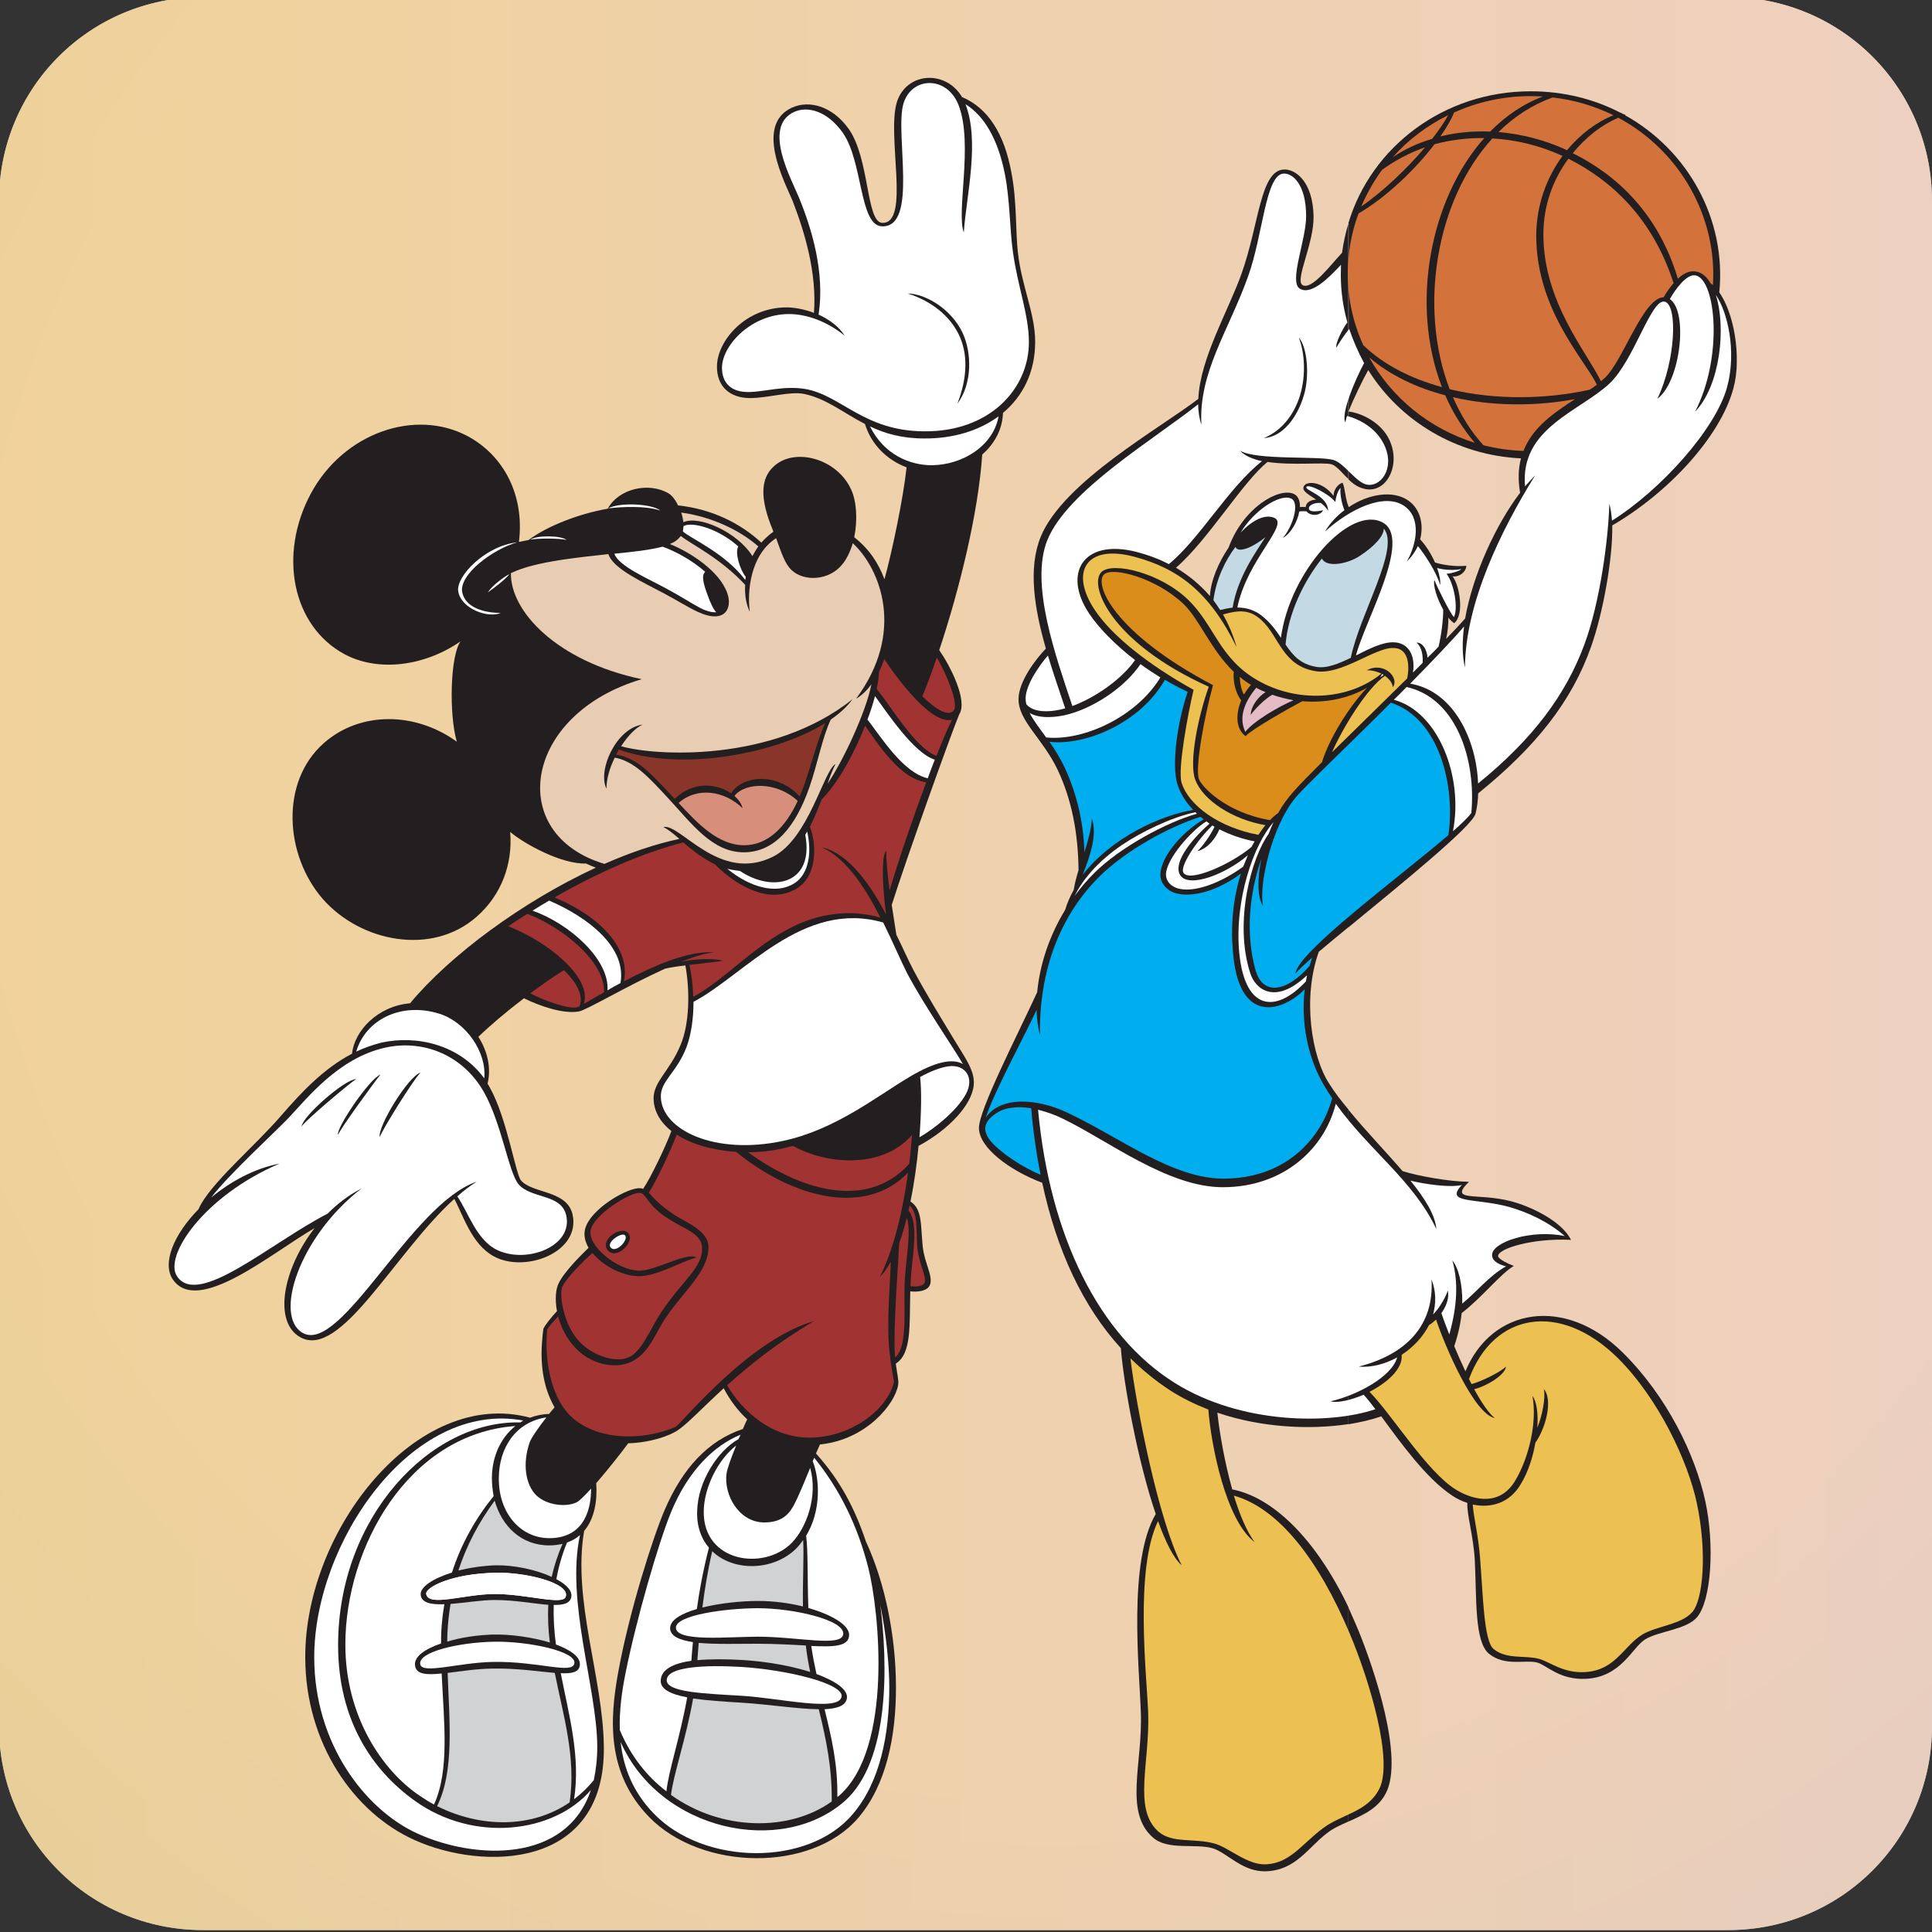 <?xml version="1.0" encoding="UTF-8"?> <!-- Generator: Adobe Illustrator 24.1.0, SVG Export Plug-In . SVG Version: 6.00 Build 0) --> <svg xmlns="http://www.w3.org/2000/svg" xmlns:xlink="http://www.w3.org/1999/xlink" version="1.1" id="Capa_1" x="0px" y="0px" viewBox="0 0 2000 2000" style="enable-background:new 0 0 2000 2000;" xml:space="preserve"><rect x="0" y="0" width="2000" height="2000" fill="#333333" stroke="none"/> <style type="text/css"> .st0{clip-path:url(#SVGID_2_);fill:url(#SVGID_3_);} .st1{opacity:0.7;clip-path:url(#SVGID_2_);fill:url(#SVGID_4_);} .st2{clip-path:url(#SVGID_2_);} .st3{fill-rule:evenodd;clip-rule:evenodd;fill:#231F20;} .st4{fill-rule:evenodd;clip-rule:evenodd;fill:#FFFFFF;} .st5{fill-rule:evenodd;clip-rule:evenodd;fill:#E8CDB2;} .st6{fill-rule:evenodd;clip-rule:evenodd;fill:#EDC151;} .st7{fill-rule:evenodd;clip-rule:evenodd;fill:#DB8D1C;} .st8{fill-rule:evenodd;clip-rule:evenodd;fill:#E4BBC5;} .st9{fill-rule:evenodd;clip-rule:evenodd;fill:#C3DAE4;} .st10{fill-rule:evenodd;clip-rule:evenodd;fill:#D3733B;} .st11{fill-rule:evenodd;clip-rule:evenodd;fill:#00ADEE;} .st12{fill-rule:evenodd;clip-rule:evenodd;fill:#A13332;} .st13{fill-rule:evenodd;clip-rule:evenodd;fill:#D0D2D3;} .st14{fill-rule:evenodd;clip-rule:evenodd;fill:#D78E7B;} .st15{fill-rule:evenodd;clip-rule:evenodd;fill:#893529;} </style> <g> <defs> <path id="SVGID_1_" d="M2000,1787c0,117-94,211-211,211H210c-117,0-211-94-211-211V208C-1,91,93-3,210-3h1579 c117,0,211,94,211,211V1787z"></path> </defs> <clipPath id="SVGID_2_"> <use xlink:href="#SVGID_1_" style="overflow:visible;"></use> </clipPath> <radialGradient id="SVGID_3_" cx="1091.521" cy="745.769" r="2555.67" gradientTransform="matrix(0.99 0 0 0.986 9.707 13.859)" gradientUnits="userSpaceOnUse"> <stop offset="0.433" style="stop-color:#FFFFFF"></stop> <stop offset="1" style="stop-color:#ABE0F9"></stop> </radialGradient> <rect x="-381.5" y="-16.1" class="st0" width="2735.7" height="2050.3"></rect> <linearGradient id="SVGID_4_" gradientUnits="userSpaceOnUse" x1="-1112.294" y1="992.463" x2="3186.129" y2="992.463"> <stop offset="1.180638e-03" style="stop-color:#EDC151"></stop> <stop offset="0.999" style="stop-color:#E4BBC5"></stop> </linearGradient> <path class="st1" d="M3186.1,992.4c0,1059.2-962.2,1917.9-2149.2,1917.9c-1187,0-2149.2-858.6-2149.2-1917.9 c0-1059.2,962.2-1917.8,2149.2-1917.8C2223.9-925.4,3186.1-66.7,3186.1,992.4z"></path> <g class="st2"> <path class="st3" d="M985.2,1072.1c-11.6-19.3-26.1-42.6-39.2-67.1c-5-9.3-10.9-22.7-18.1-37.4c-1.1-6.8-2.9-18.1-4.8-30.8 c15.6-49.2,61.5-177.3,69.8-197.1c9.5-14.7-10-51.5-20.6-66.7c20.9-62.8,40.4-141.7,44.5-202.5c13.1-11.3,20.9-26.5,21.5-43.1 c20.6-17.2,33.3-42.2,33.3-73.5c0-29.7-14.1-57.6-17.9-92.8c-2.5-21.3-0.9-52.2-6.6-81.9c-7.3-40.6-24.3-67.4-51.2-78.7 c-17-28.6-57.4-25.9-67.4,5c-10.9,35.1,14.3,126.1-15.2,125.2c-16.8-0.5-12.9-66.7-34.9-97.5c-17.2-23.8-41-29.7-58.5-21.8 c-39.7,18.1-6.6,78.9,0.7,96.8c12.2,31.5,25.2,74.4,22,115.7c-8.8-3.4-18.4-5.4-27.2-5.7c-43.5-0.5-73,34.5-73.2,61 c-0.2,20.9,13.2,32.7,34,32.9c18.8,0,41.5-7.3,56.2-4.3c23.1,4.8,40.4,19.5,63,31.1c6.6,21.5,23.1,37.4,43.1,44.9 c-3.4,31.7-14.7,85.9-22.9,115.9c-6.1-16.6-16.1-31.7-31.3-43.5c3.6-17.7,2.5-37.2-3.2-49.4c-14.5-32.2-58.7-44.2-80.3-23.8 c-13.2,12.2-14.7,32.4-0.7,66c0.2,0.5,0.2,0.9,0.5,1.4c-4.8,3.4-8.8,7.3-12.5,11.3c-21.8-20.2-51.7-34.9-86.2-38.5 c-2.7-5.9-6.6-10.7-10.2-12.7c-19.7-11.3-50.6-5.4-62.6,16.1c-29.7,5.2-62.6,17.9-81.9,32.4c-3.2,0.5-6.6,1.4-10,2 c5.9-47.8-15.2-89.1-53.1-109.5c-54.4-29-128.6-3.4-162.4,59.6c-33.8,63-19.3,137,35.1,166.2c34.5,18.4,82.3,12.7,120-13.4 c-10.7,14.3-12.2,75.5-3.9,103.9c-43.1-31.1-100-31.7-137.6,1.4c-45.6,40.1-40.6,116.3-0.9,161.7c39,44.2,112.7,59,159,18.1 c25.6-22.4,37.6-54.7,34.7-87.8c14.7,12.5,53.3,33.6,78.5,32.7c3.2,1.6,6.6,2.9,10.2,4.3c-76.6,35.4-151.5,91.2-192.3,140.4 c-33.8,2.9-57.6,28.6-60.1,52.2c-29.7,15.4-53.3,41-73,63.7c-28.3,32.9-74.8,71.4-85.9,97.3c-25.4,25.8-38.1,55.8-26.5,72.8 c25.9,37.2,101.6-27.2,146.7-53.3c-32.9,42.2-43.1,97.1-15,112.9c41.7,23.8,98-87.5,159.6-143.1c9.3,17.2,17.9,46.9,40.8,59.4 c32,17.7,90.3-3.9,81.6-43.3c-5.7-25.4-42.2-21.5-53.5-35.4c-5.4-6.4-14.5-64.6-32-95.7c-0.7-1.6-1.6-2.9-2.5-4.3 c4.1-16.3-0.2-34-9.5-48.5c12.2-11.8,29.3-26.3,47.2-39.9c16.6,8.2,41,16.6,57.1,13.6c7.7-1.4,50.3-26.8,88.9-44.2 c5.9-1.4,13.4-2.5,21.1-3.4c4.8,26.3,4.3,60.1-4.8,81.9c-11.3,27.7-28.3,38.1-28.1,56c0.2,13.4,7.3,24.7,18.4,33.6 c-6.1,16.5-21.8,49-29.3,59.9c-0.7-0.5-1.6-0.7-2.5-0.7c-12.2-1.8-53.7,21.8-57.8,43.5c-1.1,6.1,0.5,12.2,3.9,18.1 c-7.9,7.7-25.4,24.9-31.1,37c-2.9,5.9-3.9,16.6-1.6,28.6c-5.2,5.4-13.4,15.6-14.1,18.4c-0.5,3.6-0.9,6.8-1.1,10 c-2.3,24.5,0.2,49.4,12.7,71.2c-1.6,1.8-3.6,4.1-5.7,6.8c-7,0.2-13.6,1.6-19.7,3.9c-116.6-31.7-233.3,115.9-232.7,248.5 c0.2,88,49.9,160.6,113.6,188.9c70.8,31.7,197.3,30.4,195.5-97.1c-0.9-71.7-32.7-151.3-20.4-223.1c10.7-12.5,13.8-31.3,12.5-49.4 c12.5-14.5,27-32.9,33.1-41.3c22.9-0.7,43.3-7.7,52.2-14.1c9.8-6.8,24.9-22.9,46.7-42.9c6.3,12.2,14.5,23.1,24.3,32.2 c-1.1,2.3-2.7,5.7-4.5,10c-35.8,11.8-62.4,40.6-81,83.9c-12,27.9-36.5,104.8-47.8,166.7c-9.5,50.8-12,105.7,31.5,150.8 c54.4,56.2,168.3,57.8,216.8,1.1c28.8-33.8,39.2-83.9,39-136.1c-0.2-52.2-11.3-107.3-31.1-149.9c-11.6-34.5-26.5-63-51.7-91.2 c1.4-3.2,2.7-6.3,4.1-9.3c48.1-4.8,78-42.2,81-61.9c0.7-4.5-1.1-11.1-2.5-21.8c16.6-10.4,14.1-39.7,15-74.8 c7.7,0.9,17.9-0.2,20.4-6.8c3.4-9.3-5.7-22.2-7.5-39.7c-2.3-22-0.2-38.5-12.7-46.5c3.9-18.8,6.6-38.8,8.4-57.6 c31.3-16.8,55.1-42.4,57.1-62.8C1009.5,1108.1,998.6,1094.5,985.2,1072.1z"></path> <path class="st3" d="M1794.3,402.4c2.3-8.4,3.6-17.7,3.6-27.2v-6.1c-0.5-24.9-7.3-51-18.1-66.4c7.5-75.7-32.4-147.2-97.7-183.5 c0.2,0,0.5-0.2,0.9-0.2c-3.2-0.9-5-2.3-5-2.3c-0.2,0-0.2,0-0.5,0c-27.2-14.1-58.7-22.2-93-22.2c-89.6,0-165.1,57.4-188.7,136.7 v264.9c5,5,11.1,9.3,19,10.4c22.2,2.9,36.5-27.9,22-54c-8.6-15.4-27-24.9-40.8-26.5c5.2-13.4,15.4-34.2,20.4-42.9 c32.7,52.4,90.9,88.2,158.1,91.4c-2.7,10.2-3.2,22-0.9,35.6c-25.2,33.1-49,85-56.9,130.2c-5,5.7-11.8,12.9-19.7,21.1 c1.8-7.5,2.5-16.3,2.3-22c2,2.5,4.1,4.5,6.1,5.7c10.9-8.8,5.4-39.9-1.8-48.5c7.3,1.1,14.3-5,14.3-10.9 c-12.5,1.1-24.9-1.1-32.4-3.4c-4.1-9.3-9.8-18.1-15.4-24c4.1-15.4,0-31.7-12.2-40.1c-15.4-10.9-40.8-7.3-61.7,6.8 c-0.2-0.2-0.2-0.5-0.2-0.7v435.6c54-44.4,128.6-104.8,131.5-117.7c1.6-6.6,2.5-13.6,2.7-20.9c59.4-48.1,96.8-94.8,117-152.2 c11.8-33.3,22.4-89.6,21.8-125.2C1727,510.2,1780.7,452.3,1794.3,402.4L1794.3,402.4z M1395.9,1885.7c15-6.8,30.8-13.6,38.8-29.5 c18.8-36.7-12.2-128.6-28.6-168.7c-3.4-7.9-6.8-15.9-10.2-23.4V1885.7L1395.9,1885.7z M1395.9,1474.4v-325.6 c17.5,21.5,38.5,43.1,56,63.5c15.6,5,47.8,10.9,68.7,11.1c-21.5,21.3,8.6,11.1,43.1,20c20.4,5.2,52.8,20.4,62.6,40.1 c-40.1-2-75.3,9.1-75.5,16.6c0,3.4,10.9,8.4,16.3,10.4c-13.6,7.9-32.7,32.4-54,48.8c-1.1,10.7-3.6,22.2-7.7,34.2 c3.6,8.6,7.5,17.5,11.6,26.1c27.2-65.8,103.2-78.7,163-19.3c46,45.6,74.8,105.7,85.3,153.5c9.8,45.4,6.3,103-8.6,120.4 c-11.1,12.9-39.7,14.3-53.7,22.9c-13.4,8.4-24.7,39-61.2,40.8c-27.4,1.4-41-14.3-50.3-16.8c-12-3.4-33.6,4.5-50.3-9.3 c-15-12.7-12.5-57.6-14.5-96.6c-1.4-25.4-8.4-47.4-7.7-59.4c-5.7-1.8-10.9-4.3-15.6-7.5c-27.4-18.1-54-55.6-73.5-82.1 C1420.1,1469.6,1408.6,1472.3,1395.9,1474.4z M1395.9,231.2c-2.9,9.7-5.2,20-6.6,30.4c-12,12.9-31.3,38.8-40.8,33.6 c-8.6-4.8,11.8-42.9,11.3-71.2c-0.7-37.2-19.7-49.4-31.1-48.5c-24.3,1.6-25.2,56.7-43.5,107.9c-13.4,37.9-42.9,87.5-44.7,129.5 c-39.5,30.4-139.5,85.7-163,142.4c-13.6,32.9-6.6,75.1,5.2,116.1c-11.1,11.6-28.1,34.2-28.3,51.9c-0.5,22.9,24.9,40.8,40.6,73.9 c14.1,29.9,21.1,64.4,21.5,103.6c-2.3,7.5-4.1,14.5-5,20.4c-3.6,6.6-6.8,13.4-8.8,20.6c-17.2,28.1-26.5,58.3-29,85.3 c-21.3,46.3-60.5,122-60.3,140.8c0.2,20,31.1,43.5,65.5,56.5c15.2,70.8,42.4,128.4,81.4,171.2c2.9,37.2,17.5,117,36.1,171.7 c-28.8,49.2-17,159.6-15.4,205.4c2,53.1-17.7,103,12.5,129.5c15.4,13.6,43.8,5.9,61.7,11.1c15,4.3,31.1,25.2,56.2,23.8 c30.2-1.4,42.9-24.7,62.4-39.5c6.3-5,14.1-8.4,22.2-12v-221.6c-34.2-71.7-78.7-114.1-120.4-122.2c-7.9-28.1-13.2-59-15.4-79.4 c46.7,15.9,97.3,17.7,135.8,11.8v-325.6c-7.5-8.8-14.3-17.7-19.7-26.3c-18.6-28.1-28.3-88.9-11.1-137c8.8-7.5,19.3-16.1,30.8-25.6 V524.2c-3.4-7.3-3.6-20-6.3-24.5c-4.1,1.4-8.8,5.9-9.3,13.6c-11.3-15.6-29.7-16.1-31.1-8.8c-0.9,4.3,6.1,7.9,13.2,12.7 c-5.2,0.2-10.4,2.5-10.9,7.7c-2-0.2-4.3-0.2-5.9,0c0.2-6.3-1.8-11.8-6.8-13.8c-15.4-6.3-51.7,14.1-67.1,55.8 c-10.4,15.4-18.4,34-19.3,50.1c-10-11.6-21.8-21.3-35.1-29.3c33.1-28.6,69.6-89.6,94.8-109.5c25.8,3.9,58.7,0,66.4,2.5 c5.4,1.8,10.7,9.1,17.5,15.4V231.2z"></path> <path class="st4" d="M1084.3,558.9c20.9-51.2,110.2-103.9,156-140.4c0.2,7.5,1.1,14.5,3.4,21.1c-3.2-54,28.8-98.4,48.5-154 c15.2-42.4,17.9-104.5,36.3-105.9c9.7-0.7,23.6,11.3,23.6,44.2c0,24.7-18.4,68.3-6.3,75.1c12.2,6.8,30.4-12.2,42.4-24.9 c0,3.4-0.2,6.8-0.2,10.2c0,17,2.3,33.6,6.8,49.4c-4.8,6.3-12.9,22.2-11.3,26.1c1.4-2.9,8.8-14.1,13.2-19.3 c4.1,12.2,9.3,24,15.4,35.4c-9.1,16.8-24.5,52.8-19.3,61.5c0-1.4,0.7-3.6,1.6-6.8c10.2,2.5,27,10.2,36.3,25.8 c15,24.9,0.5,47.4-15,45.4c-11.6-1.6-23.8-22.2-35.2-25.6c-15.4-4.5-80,0.5-96.8-9.7c4.8,5.4,13.1,8.8,22.7,10.9 c-34.7,27.4-64.4,80.3-96.4,106.6c-10.2-5.4-21.5-9.5-33.6-12.7c-55.6-14.1-76.4,22.7-49,63.7c9.5,14.3,26.3,32,47.6,48.3 c-12.5,18.1-38.8,37.9-64.9,47.6C1093.4,680.5,1065.7,604.5,1084.3,558.9z"></path> <path class="st4" d="M775.7,405.8c-17.9,0.5-28.6-8.6-28.3-25.8c0.7-23.1,30.6-54.9,69.4-54.9c19.3,0,40.4,8.4,57.6,22.4 c-5.4-8.8-15.4-16.6-27-21.8c6.6-43.3-6.8-88.2-20.2-120.9c-7.7-19-38.3-73.5-5.2-88.9c13.8-6.3,34-1.4,50.3,21.3 c21.3,30.2,17,96.4,40.8,97.1c37.9,1.1,12.9-96.4,22.2-127.2c8.6-28.3,45.8-29,57.4,2.7c14.7,39.9-2.9,110.4,5,130.8 c2.9-39.2,16.6-94.1,1.8-132.7c19.1,11.8,33.6,35.8,40.8,72.6c5.2,26.5,5,57.4,8.2,79.8c5,36.5,16.6,65.5,16.6,93.7 c0.2,48.3-40.4,93-108.2,92.5c-62.6-0.2-85.9-37.2-123.1-43.8C811.5,399,791.3,405.6,775.7,405.8z"></path> <path class="st5" d="M664.3,703.1c-87.5-18.4-136.1-70.1-135.4-109.8c13.2-6.3,29.7-10.2,52.6-13.8c17-2.5,33.3-4.3,48.3-5.9 c4.8,15.4,37.2,29.7,56.5,40.1c14.1,7.5,26.3,15.2,36.1,19.7c28.6,13.2,35.8-4.3,30.6-19c-7.7-22.9-38.5-42.9-59.6-51.2 c5-2,8.8-4.8,11.3-8.4c11.8,9.3,40.4,22.4,66.7,50.6c-0.7,10.7,1.1,20.4,4.8,27.9c-2.7-20.4,0-58.3,27.2-76.2 c5.4,14.5,8.8,26.3,16.1,33.1c12.7,12,38.6,11.1,52.4-5.9c4.8-5.9,8.4-13.6,10.9-22c29,27,54.4,92.5,3.4,161 c5.9-3.4,11.3-8.6,15.9-15c-5.4,28.3-29.3,79.4-45.4,103c2.7-7.9,5.4-15,8.2-20.4c-12.2,6.6-27.7,77.3-64.6,95.9 c-55.8,27.9-96.4-35.1-113.6-30.6c4.5,2,10,6.6,16.6,12.2c-25.2,5.4-51.3,14.3-77.6,25.9C522.8,863.5,541.9,739.2,664.3,703.1z"></path> <path class="st4" d="M536.7,1225.8c12.9,15.4,44.2,9.7,49.4,32.2c7.5,32-40.6,50.6-71.2,36.1c-21.8-10.2-30.2-39.5-41.5-55.6 c6.6-5.9,13.2-10.9,20-15.2C426,1246,353,1402.5,313.3,1379.8c-30.2-17.2-3.9-99.3,60.8-149.4c-12.9,6.6-24.7,15.6-34.9,25.9 c-60.1,31.1-133.8,97.3-155.8,65.1c-14.5-20.9,27.9-83.5,105.9-116.8c-26.1,5-50.8,18.6-70.7,35.1c18.1-23.8,66.2-67.8,80-82.3 c20-21.3,51.7-61.5,98.9-72.6c40.1-9.5,81.9,7.3,103.6,46C519.4,1163.5,526.5,1213.4,536.7,1225.8z"></path> <path class="st3" d="M1349.8,409.2c6.1-20.4,3.4-50.1-5.2-59.6c6.1,16.1,7.3,38.5,1.4,59c-5.7,19-17.7,36.5-37.6,44.9 C1327.6,452.3,1342.8,432.6,1349.8,409.2z"></path> <path class="st4" d="M1477.7,680.9c-0.2-8.6-5.7-16.3-11.3-15.6c5.7,4.5,6.8,14.3,6.3,20.9c-3.4,3.4-6.6,6.6-10,10 c2.9-19-5.7-31.5-20.9-31.3c-11.1,0-24.7,6.8-38.1,13.6c9.5-36.7,58.5-120.6,27.7-137.6c-33.8-18.4-96.2,50.8-105.4,119.3 c-4.5-6.8-9.7-14.1-17.2-20.6c-8.4-7.7-17.9-10.7-27.9-10.7c10-49.7,54.7-86.4,37.9-93c-9.8-3.9-22.7,2.9-34.5,15.4 c13.4-22.4,39.9-40.1,51.9-35.4c9.8,3.9,2.3,28.8-8.2,41c8.4-4.8,15.2-16.8,17-27.4c2.3-0.5,5.4-0.2,7.5-0.2 c3.4,4.8,13.8,5.4,17.2-1.1c-8.2,1.8-15.2,1.8-14.7-2.3c0.2-3.4,6.8-5.9,12.5-5.2c2.9,2.5,5.7,5,7.3,7.9 c0-15.6-24.5-20.9-22.4-24.5c2-3.6,23.4,7,29.9,15.6c0.5-4.3,2-10.9,5.4-14.7c-0.7,6.6,1.4,17.2,4.1,23.1 c-7.9,5.9-15,13.4-20.2,22.2c25.9-23.6,61.7-40.6,82.1-26.5c17.7,12.2,13.2,39.2,2.5,57.6c5-4.8,8.8-10.2,11.6-16.1 c7.3,8.8,19.3,27.2,23.1,40.4c0.5-4.8-0.9-11.1-3.2-17.7c7.5,2.3,18.8,2.5,24.9,1.1c-0.9,2-12,5-15.2,4.8 c8.2,10.7,12.2,36.1,7.7,44.9c-4.1-4.1-17.5-31.3-20.2-38.3c-1.8,4.8,2.7,19.3,9.1,30.6c0.2,8.8-2,27-4.8,38.3 C1485.7,673,1481.8,677.1,1477.7,680.9z"></path> <path class="st6" d="M1378.9,778.7c10.7-24.3,35.4-65.5,54.7-79.1c4.5,3.2,7.9,7.3,8.2,11.8c7.3-9.3-8.8-27.2-27-17.5 c5-0.2,10.4,1.1,15.2,3.4c-33.8,27.7-87.1,30.6-128.1,7c-39.7-22.7-44.7-56.9-71.7-83.2c-28.6-27.9-77.6-39.7-89.6-29.3 c-14.3,12.5,7.7,72.6,110.7,119.1c-11.1,31.1-20.6,78-14.1,95.9c7.7,21.5,39,41.7,72.8,47.4c-2.5,2.9-4.8,6.3-7.3,10 c-40.4-7.5-72.3-30.2-79.6-54.2c-4.1-13.8,6.8-71.9,12.5-95.9c-46.5-25.8-84.6-55.8-102.5-83c-25.6-38.6-9.3-68,40.6-54.9 c45.6,12,78.5,36.5,106.4,93.7c-3.4-12.2-8.2-23.6-14.1-33.8c17-4.8,27.9-5.2,39.9,5.9c18.4,16.8,21.5,47.2,56,52.8 c26.5,4.5,61.5-24.7,80.5-24c13.8-0.2,17.7,14.3,14.3,31.5C1430.8,727.9,1402.2,755.8,1378.9,778.7z"></path> <path class="st4" d="M1262.3,858.5c11.1,5.7,23.4,10,36.5,12.5c-0.9,1.4-2.5,4.3-3.2,5.7c-20.2,17.2-63.9,37.2-70.5,26.8 c-4.1-6.6,13.8-33.3,29.9-49c0.7,0.5,1.6,0.9,2.3,1.4c-4.5,9.3-12.7,20.6-17.7,25.2C1250.5,878.4,1258.7,867.3,1262.3,858.5z"></path> <path class="st7" d="M1323.1,841.7c-2.7,1.8-5.7,4.3-8.4,7.3c-45.6-7.7-71.2-34.9-73.7-42.9c-3.9-11.8,5.7-64.2,14.7-96.8 c-104.1-54.9-123.4-105.4-112.7-114.7c9.1-8.2,54.2,3.9,82.3,30.8c16.3,15.6,27.9,46.9,51.9,70.1c-1.1,9.7,2,22.4,7.7,29.5 c-5.9,14.3-5.7,29.7,4.5,37c7.3-7.5,44-28.3,58.7-36.1c23.8,2,47.4-2.7,66.9-13.8c-20.2,21.5-39.5,54-46.5,76.9 C1342.1,815.4,1332.2,825.4,1323.1,841.7z"></path> <path class="st8" d="M1317,719.2c7.3,2.5,14.5,4.3,22,5.7c-15.9,6.8-41,21.5-49.9,32.7c-6.6-14.3-2-29.3,11.3-45.6 c3.2,1.8,6.3,3.2,9.7,4.5c-7,4.3-15,13.8-15.4,23.6C1298.6,734.4,1309.3,723.5,1317,719.2z"></path> <path class="st7" d="M1287.7,719c-2.7-4.8-4.1-11.6-4.3-18.4c3.6,3.2,7.5,5.9,11.6,8.4C1292.2,712,1289.8,715.6,1287.7,719z"></path> <path class="st4" d="M1432.4,698.6c-1.1,0.9-2.3,1.6-3.6,2.5c0.9-1.4,1.6-2.5,2-3.4C1431.3,698.2,1431.9,698.4,1432.4,698.6z"></path> <path class="st3" d="M1317.2,541.9c-11.3,15.4-32.9,26.5-34.7,19.3c14.1-16.8,29-25.4,33.3-22.7 C1317.2,539.2,1317.4,540.5,1317.2,541.9z"></path> <path class="st9" d="M1278.9,566.2c3.2,7.3,20-0.9,31.1-10.2c-10.4,16.1-28.8,41.7-34,73c-4.3,0.5-8.6,1.4-12.9,2.5 c-2.3-3.6-4.5-6.8-7-10.2C1259.1,599.1,1268.4,580.2,1278.9,566.2z"></path> <path class="st3" d="M1427.2,543.3c3.2,7.9-7.3,18.8-24.3,28.6c-16.3,9.3-30.2,9.1-30.2,0.9 C1391.8,550.3,1413.3,537.4,1427.2,543.3z"></path> <path class="st9" d="M1368.4,578.2c4.8,9.7,26.5,5.7,39.2-2.7c15.9-10.4,24.9-20.9,24.9-28.3c17.2,20.2-24.7,87.8-34.2,133.8 c-12.7,6.1-25.2,11.3-35.8,9.3c-16.3-2.7-24.3-12-31.7-23.1C1333.5,635.1,1349.4,602.2,1368.4,578.2z"></path> <g> <path class="st10" d="M1773.2,295.2c-0.7-0.7-1.6-1.4-2.3-1.8c-3.9-6.6-8.8-11.1-14.7-12.2c-7-1.6-13.6,2-19.3,7.3 c-20-67.1-63-107.3-108.8-129.9c13.6-16.8,30.2-29.5,47.2-36.7C1739.4,156.2,1777.8,225.1,1773.2,295.2z"></path> <path class="st10" d="M1722.2,307.7c-21.3,0.5-42,65.8-60.8,83.4c-1.4,1.1-2.7,2.5-4.1,3.6c-15-30.8-59.6-82.1-59.6-152.2 c0-30.2,10.2-56.9,25.9-78.2c43.8,22,86.9,60.8,108.9,128.8C1728.3,297.9,1724.7,303.3,1722.2,307.7z"></path> <path class="st10" d="M1417.4,370c21.8,18.6,49.2,31.5,78.7,39.2c7.7,17.7,17.9,34.2,30.6,49.2 C1479.6,443.7,1440.6,411.7,1417.4,370z"></path> <path class="st10" d="M1577.1,466.8c-14.3-0.5-28.1-2.5-41.5-5.9c-13.2-14.5-23.6-31.5-31.5-49.7c41,9.5,85.7,9.5,126.3,2 C1609.3,426.9,1586.6,442.1,1577.1,466.8z"></path> <path class="st10" d="M1645.6,403.4c-44.9,10-97.7,10.9-144.9-0.5c-32.4-84.1-14.3-195.7,44.2-259.6c25.2,1.4,49.9,7.7,72.6,18.1 c-16.3,22.2-27,50.6-27.2,82.1c0,76.9,49.2,127.4,62.8,154.7C1650.8,399.9,1648.3,401.8,1645.6,403.4z"></path> <path class="st10" d="M1622.2,155.5c-23.1-10.7-47.2-16.8-71-18.8c16.1-15.9,34.7-28.1,56-35.8c22.9,2.5,44,9.1,63,18.4 C1653,126.2,1636,138.7,1622.2,155.5z"></path> <path class="st10" d="M1597.3,99.9c-20.4,7.5-38.8,20.2-54.7,36.3c-17.7-0.7-35.2,0.9-51.5,5c6.6-9.5,11.6-18.1,14.1-24.7 c24-10.9,51-17,79.1-17C1588.9,99.5,1592.9,99.7,1597.3,99.9z"></path> <path class="st10" d="M1499.1,119.2c-3.6,7-9.5,15.4-16.5,24.5c-14.7,4.3-28.3,10.7-40.8,19 C1457.6,144.8,1477.1,130.1,1499.1,119.2z"></path> <path class="st10" d="M1475.2,152.5c-18.6,22-43.5,45.8-66,61.2c5.7-13.4,12.9-26.1,21.5-37.9 C1444.6,165.7,1459.6,158,1475.2,152.5z"></path> <path class="st10" d="M1406.3,221c30.2-17.7,59.6-46.7,78.7-71.7c16.8-4.5,34-6.6,51.5-6.4c-55.8,62.8-77.1,171.7-43.8,257.8 c-31.5-8.6-59.9-22.7-81.4-43.3c-10.4-22.7-16.1-47.8-16.1-74.2C1395.2,261.4,1399.1,240.5,1406.3,221z"></path> </g> <g> <path class="st6" d="M1298.8,1596.4c-8.4-11.3-15.6-28.8-21.5-48.1c46.3,12.9,87.8,66.4,120,142.9 c20.9,49.7,45.1,131.5,30.6,160.5c-12,24-38.5,26.1-58.3,40.8c-21.8,16.3-34,36.1-58.5,37.4c-19.5,1.4-39-17.5-54-21.5 c-21.3-5.9-43.8,0.2-58.1-12.5c-26.3-23.6-8.6-70.8-10.4-122.9c-1.6-39.7-14.1-148.3,10.2-198.4c7.7,21.5,16.1,38.6,24.5,45.8 c-24.3-47.2-47.2-165.3-53.1-214.3c12.5,12.2,26.1,23.4,40.6,32.9c12.7,8.2,26.1,14.7,40.1,20.2 C1253.5,1494.6,1268.7,1573.7,1298.8,1596.4z"></path> <path class="st6" d="M1674.6,1405.7c42.6,42.2,73,107.9,81.9,150.1c10.9,51,6.6,100.5-4.8,113.2c-11.3,12.7-36.7,14.3-51.3,22.9 c-19.7,12-27.7,36.7-58.7,39c-23.1,1.6-37-10.4-48.3-13.6c-14.5-4.1-33.6,0.9-47.2-10.2c-10.2-8.4-10.9-55.3-14.1-95 c-1.8-23.6-7-43.3-7.5-54.6c18.4,3.9,38.3-1.1,50.1-21.8c7.3-12.2,12.2-27.4,14.7-42.2c10.7-15,18.4-44.2,8.8-55.6 c2,9.1-1.8,28.1-6.8,40.1c1.1-14.7-0.7-27.2-5-32.9c5,27.4-3.6,63.3-17.5,87.1c-15.6,26.8-42.4,21.5-61.2,10.2 c-30.4-18.4-66-77.1-90-101.6c18.1-9.3,34.7-23.6,33.3-38.3c11.8-7.7,22-18.4,28.3-30.8c2.5-1.4,4.8-3.4,7.3-5.7 c9.3,27.7,39.2,97.7,60.8,102c-6.3-5-13.8-16.1-21.3-29.9c12.9-3.2,32-14.7,32.9-23.4c-6.6,6.3-26.3,15.6-35.6,18.1 c-0.9-1.6-1.8-3.4-2.7-5.2C1546,1358.7,1614.9,1346.7,1674.6,1405.7z"></path> </g> <path class="st4" d="M1513.3,1226.7c-18.6,19.7,14.5,13.2,48.8,22.7c20.2,5.7,41.5,15.9,57.8,30.2c-34-7.3-75.7,6.1-75.3,19.7 c0,4.8,4.3,9.1,14.5,11.6c-17.5,9.7-29.9,25.9-45.4,38.6c0.5-21.1-4.3-37.6-10.2-44.7c6.3,22.2,5,47.4-3.2,76.6 c-3.2-7.9-5.9-15.4-8.2-22c5.2-7.3,8.4-16.1,6.6-23.6c-0.9,4.8-8.8,19-15.2,24.9c3.2-11.3,3.2-23.8-1.6-36.3 c2.9,47.8-26.3,77.8-75.5,90.3c13.2,1.1,27.2-2.5,39.9-9.5c-5.4,20.2-42.4,39.5-68.9,45.4c6.8,2,20.4-0.9,34.2-6.8 c3.4,3.6,7.5,8.8,12.2,15c-46.9,15.9-138.8,15.9-207.7-27.2c-78-48.8-129.3-151-141.5-282.8c9.1,2.3,17.9,5.4,26.1,9.5 c46.3,22.4,108.2,70.7,165.1,70.7c62.6,0,105.2-39.5,117-86.4c34.7,48.5,80.1,79.1,104.1,129.7c-1.1-14.5-11.8-31.5-26.8-50.1 C1474.8,1225.8,1500.9,1229.7,1513.3,1226.7z"></path> <g> <path class="st11" d="M1120.8,905.6c6.8-17.5,15.6-41,9.5-58.1c-0.5,10.4-3.9,22.7-7.7,34.7c-1.1-33.6-8.8-62.6-20.6-88 c-4.8-10-10.2-18.6-15.6-26.3c38.1,4.3,94.6-20.2,119.5-64.2c7.5,4.5,15.4,8.6,23.6,12.5c-10.9,31.7-16.6,75.1-10.9,94.8 c2.9,10,8.8,19.3,16.6,27.4C1202.7,843.7,1151.2,866.4,1120.8,905.6z"></path> <path class="st11" d="M1026,1181.8c-9.1-10.4-8.4-20.6,5.2-29.3c9.3-6.3,22.5-7.5,36.3-5.2c2,24.3,5.4,47.2,9.7,68.9 C1059.8,1208.8,1037.6,1195,1026,1181.8z"></path> <path class="st11" d="M1371.4,1124.9c2.5,4.1,5,8.2,7.7,12c-11.6,42.2-48.3,83.2-112.7,83.2c-53.1,0-107.3-42.9-161.5-68.3 c-32.2-15.2-69.6-17-84.4,5.2c7.9-25.4,38.1-80.5,52.6-111.6c0.2,9.3,1.4,18.1,3.4,26.1c-0.9-67.3,21.1-123.4,60.8-163.3 c27.7-27.9,73.9-52.8,105.4-62.6c0.7,0.5,2.7,2,3.4,2.5c-23.4,13.8-44.9,39.7-44.9,57.6c0,6.3,3.6,12.2,9.5,16.1 c12.5,8.2,42.4,5.9,73.9-17.5c-7.5,23.8-11.3,52.8-7.9,84.8c7.3,74.6,54,56,73.9,34.9C1346.7,1058.7,1353.5,1095,1371.4,1124.9z"></path> <path class="st11" d="M1355.7,999.8c-22.5,26.3-48.3,32.2-56,4.3c-12.7-45.1-2.7-90.5,6.1-115c-4.5,21.3-4.1,40.1,1.6,48.5 c-4.3-21.1,8.6-81.6,33.8-112c9.3-11.3,54.2-53.7,98.6-98.2c50.8,16.6,66.9,87.3,59.6,137c-49.9,43.1-155.8,120.6-158.3,143.3 c2.3-2.9,8.4-8.6,17.2-16.3C1357.6,994.1,1356.4,997,1355.7,999.8z"></path> </g> <g> <path class="st4" d="M1313.3,863.2c-17.7,24.3-36.3,91.2-19,144.4c5.4,16.8,25.9,33.1,58.7,2c-0.5,2-0.7,4.3-1.1,6.3 c-31.1,33.3-62.8,30.4-68.9-28.3c-5.7-55.8,15.2-114.3,35.4-136.5C1316.5,855.1,1314.7,859.2,1313.3,863.2z"></path> <path class="st4" d="M1248.9,850.3c1.1,0.9,2.3,1.6,3.2,2.3c-21.8,19.3-37.6,41.7-30.4,53.3c8.6,13.8,46.7-0.5,70.1-20.6 c-1.6,3.9-3.2,7.7-4.8,11.8c-26.3,19.3-57.4,29.3-72.3,20.6c-4.8-2.7-7.7-7.3-7.7-12.5C1207.2,889.3,1233.7,859.2,1248.9,850.3z"></path> <path class="st4" d="M1065.9,738.1c10.4,6.1,27.7,4.8,41,1.1c29-8.2,59-29.7,73.7-51.7c6.6,4.8,13.4,9.3,20.6,13.8 c-24.5,40.4-79.1,66-118.2,62.1C1076.1,753.9,1069.8,745.8,1065.9,738.1z"></path> <path class="st4" d="M1084.8,678.6c5.7,19,12.2,37.6,17.9,54.7c-14.5,4.1-32.4,5-40.1-4.1c-0.7-2-0.9-4.3-0.9-6.6 C1062.1,708.8,1075.5,689.3,1084.8,678.6z"></path> <path class="st4" d="M1161.9,874.4c18.6-12.5,50.8-28.6,75.7-33.6c0.5,0.7,0.9,1.1,1.4,1.6c-31.1,8.6-79.8,34.9-106.1,61.2 c-7.5,7.5-14.3,15.4-20.4,23.8C1120.1,912,1134.9,892.7,1161.9,874.4z"></path> <path class="st4" d="M1523.1,841.7c-3.2,4.3-10,10.9-19,18.8c11.1-56.9-15.4-123.8-61.2-136.1c4.5-4.3,8.8-8.8,13.2-13.2 C1507.7,722.6,1528.3,786.8,1523.1,841.7z"></path> </g> <path class="st4" d="M1668.7,539c-0.5-6.8-1.4-12.9-2.7-17.5c-1.1,37.2-9.8,103-26.1,146.3c-19,51-52.2,96.4-109.8,143.3 c-1.6-44.4-24.7-95.7-70.3-103.4c23.4-23.8,44-45.4,55.8-59.2c-2,15.6-2,30.2,0.9,42.6c0.5-67.1,37.4-142.2,72.6-198.9 c-3.4,3.4-6.8,7.3-10.4,11.3c-5.4-60.5,56.9-77.6,87.8-106.8c25.4-24.3,42.9-88.2,56.9-84.4c13.6,3.6,11.1,61.5-7.7,100.5 c24-17.7,32.2-90.3,12.9-103.2c5.4-9.5,17.2-26.5,26.8-24.5c20.9,4.8,28.6,84.4-0.7,141.1c26.1-27,32.4-87.1,21.5-120.9 c11.8,16.8,21.8,57.4,11.8,95C1776.2,444.4,1718.6,507.7,1668.7,539z"></path> <path class="st3" d="M992.5,346.2c9.3,19.3,9.5,43.3-1.4,71.7c15.4-20.6,15.2-52.6,5.2-73.7c-11.8-24.5-38.1-40.1-56.7-40.4 C964.3,311.7,982.9,326.7,992.5,346.2z"></path> <path class="st12" d="M915.4,682.3c14.7,22.4,49.7,68.3,70.1,62.8c-4.5,9.1-10.2,22.2-16.1,37.4c-21.3-7.7-46.7-50.6-61.9-69.4 c1.4-6.4,2.3-12.2,2.5-17.7C912,691.3,913.8,686.8,915.4,682.3z"></path> <path class="st12" d="M987,735.8c-5.4,5.7-17-0.2-32.2-15c5-12,10-25.6,15-40.1C978.6,695.4,993.4,729.2,987,735.8z"></path> <path class="st4" d="M900.6,441.4c15.2,7.3,32.9,12.5,56.2,12.5c29.7,0.2,56.5-7.9,76.9-22.9c-5.4,30.4-37,50.3-69.2,50.6 C941.9,481.6,915.1,470.7,900.6,441.4z"></path> <path class="st3" d="M942.8,485.4c7.3,2.3,14.7,3.4,22.2,3.4c18.1-0.2,34.2-5.7,46.7-14.5c-4.8,52.4-34.9,172.8-62.8,240.4 c-9.5-10-20.2-23.1-31.5-38.6c5.2-19.3,6.6-41.5,2-62.6C928.3,582.7,941.2,517.2,942.8,485.4z"></path> <path class="st5" d="M785,565.7c-2.3,3.2-4.3,6.6-6.1,10c-15.2-24.5-55.1-42.6-71.4-35.1c-0.5-3.2-1.1-6.6-2.3-10 C739.6,535.3,768.6,551,785,565.7z"></path> <path class="st4" d="M707.6,544.6c8.2-4.8,35.4,2,56.7,21.1c-3.9,6.3,1.8,24.3,7.7,31.5c-0.2,0.9-0.2,2-0.5,3.2 c-21.3-28.3-57.1-43.1-64.6-50.3C707.2,548.5,707.4,546.4,707.6,544.6z"></path> <path class="st3" d="M772.9,592.3c-4.1-7.7-6.6-18.8-5.4-23.6c3.4,3.4,6.6,7,9.5,10.9C775.4,583.9,774.1,587.9,772.9,592.3z"></path> <path class="st3" d="M516.7,839.7c11.6,38.3,1.4,77.8-27.9,103.6c-43.3,38.1-112.5,24-149.2-17.7c-37.6-42.6-42.6-114.5,0-151.9 c41.7-36.7,109.1-28.6,150.1,18.4c-24.3-45.6-11.6-121.6-1.8-147.2c-36.7,34.9-90.7,45.4-127.7,25.6 c-51-27.4-64.2-97.1-32.2-156.7c32-59.9,101.6-84.4,152.4-57.1c36.5,19.7,56,60.1,49,106.8c-27.4,9.3-53.3,28.6-53.7,45.1 c-0.5,19.3,31.3,32.2,48.3,24.9c-17.5-1.1-41.5-11.1-41.3-24.7c0.2-16.6,44.4-45.8,95.9-48.5c-5.9-2.3-15.4-2.9-18.4-2.3 c23.6-14.3,83-31.7,120.6-29.5c-10-4.8-25.4-5.7-42.4-3.4c15-15.9,41.7-15.9,51.2-11.1c6.6,3.2,15.2,27,11.1,35.6 c-7.9,16.8-57.1,12.7-120.4,23.4c-37.9,6.3-67.1,18.4-73.7,37.9c5-5.9,10.4-10.4,16.6-14.1c-2.5,39.2,51.2,96.8,129.3,107 c-91.6,23.8-138.8,128.1-64.4,179.6C554.3,872.1,524.4,849.2,516.7,839.7z"></path> <path class="st3" d="M746,632.2c-3.2-0.5-6.1-7-9.5-16.3c-3.6-9.7-6.1-18.8-4.1-21.8c7.3,6.8,13.2,14.1,16.1,21.5 C751.4,623.3,750.5,629.4,746,632.2z"></path> <path class="st4" d="M732.6,616.3c2.7,7.5,5.7,14.1,8.8,17.5c-4.3,0.2-10-0.9-17.2-4.8c-8.2-4.3-18.8-11.3-34.9-20 c-17.9-9.8-49-22.9-53.3-35.8c20-2,37.2-3.9,49.9-7.3c14.5,5.2,31.3,14.7,44.2,26.1C725.6,595.4,728.5,605.4,732.6,616.3z"></path> <path class="st3" d="M829.6,870c2.3,30.2-17.9,48.3-54,31.3c9.1-0.7,18.8-3.2,29.3-8.6C814.9,887.7,823.1,879.6,829.6,870z"></path> <path class="st12" d="M526.2,958.9c6.3-4.5,13.2-8.8,19.7-12.9c36.7,14.1,80.7,49.7,79.4,81.2c-8.8,5-16.1,9.3-20.9,12 C613.3,1012,566.8,974.6,526.2,958.9z"></path> <path class="st4" d="M501.3,1116.3c-25.4-34.7-69.6-45.1-106.4-37c-9.1,2.3-17.9,5.4-26.1,9.3c9.5-32.9,46.5-51.9,86.6-39 C482.2,1058.3,504,1088.9,501.3,1116.3z"></path> <path class="st3" d="M492.9,1069.1c-8.8-12-21.3-21.8-35.1-26.5c-9.5-3.2-18.6-4.5-27.2-4.3c22.2-24.3,53.7-50.6,89.8-75.5 c15.9,6.8,40.1,20.6,57.8,36.3C549.8,1016.8,514.2,1046.2,492.9,1069.1z"></path> <path class="st12" d="M548.9,1028.3c12-8.8,24-17.5,34.9-24c12.9,12.5,20.6,26.1,16.1,37.4c-0.9,0.5-1.8,0.9-2,0.9 C589.5,1045.6,561.1,1034.9,548.9,1028.3z"></path> <path class="st12" d="M704.9,995.7c13.6-5.4,25.9-9.3,34.7-9.7c-26.3-2.5-63.7,14.1-93.7,29.9c7-34-24.7-67.3-71.9-86.9 c44-25.2,90.7-46,133.3-56.9c9.1,7.7,20.2,16.6,32.9,22.7c22.4,22.7,56.5,41.5,83.9,25.4c23.1-13.6,20.9-47.6,14.3-64.4 c4.8-9.3,8.6-19,12.2-28.3c15.4-15,33.1-45.8,44.9-76.2c13.8,19.3,36.5,55.1,63.3,58.5c-14.1,37.9-29,81.6-37.9,112 c-2.3-18.1-3.9-35.1-3.4-41c-5.9,4.8-3.4,42.9-0.2,65.8c-16.8-31.5-38.8-63-66.2-69.4c25.6,12,45.1,42.6,60.3,72.8 c-32.4-9.5-64.6-3.6-90.7,9.3c-40.4,19.7-70.8,55.3-103,72.6c-0.5-12-1.8-23.4-4.1-33.1c12.9-1.6,26.3-2.7,34.9-4.3 C738.9,992,720.1,992.3,704.9,995.7z"></path> <path class="st3" d="M944.6,1119.7c0.9,12.9,0.9,29.7,0,48.3c-27.9,32.9-78.2,31.3-112.9,14.7 C880.7,1166.7,916.3,1136.9,944.6,1119.7z"></path> <path class="st3" d="M589.9,1475.7c15.4,12.2,34,17.2,51.7,18.1c-8.6,12.5-43.3,54.9-47.2,57.1c-11.3,2.3-25.4,0.9-34-7.7 c-8.4-8.4-11.3-30.8-5.7-48.3c2.5-5.2,15.9-23.8,22.9-32.7C581.3,1467.3,585.2,1471.9,589.9,1475.7z"></path> <path class="st4" d="M432.8,1898.4c-55.3-24.9-107.3-93.9-107.5-182.1c-0.5-118.1,100-267.1,216.3-245.8c-0.9,0.7-2,1.4-2.9,2 c-92.3-2.5-188.7,97.3-188.7,230.6c0,77.3,35.1,129.5,79.6,161.2c60.8,43.5,143.5,33.6,182.1-11.3 C586.3,1929,491.8,1925,432.8,1898.4z"></path> <g> <path class="st13" d="M589.7,1865.8c-39.7,27.2-92.5,26.3-137.2,3.9c17.9-36.1,12.7-87.1,10.9-137.9c13.2-1.6,29.5-4.3,46.7-4.5 c25.6-0.5,48.1,3.2,64.2,4.5C583.1,1776,596.5,1819.1,589.7,1865.8z"></path> <path class="st13" d="M509.9,1692.1c-15.6,0.5-32.7,2.9-46.9,7.3c0-3.2,0-6.1,0.2-9.3c0.5-10.2,1.6-20,3.2-29.7 c14.5-1.1,32-4.1,45.6-4.1c20.9,0,40.8,3.9,55.6,5c-0.7,13.4,0,26.3,1.6,39C550.9,1694.8,528.3,1691.6,509.9,1692.1z"></path> <path class="st13" d="M512.8,1620.4c-13.4,0.5-26.5,2.5-38.3,5.4c8.4-25.8,21.1-49.9,37.6-72.3c7.3,26.1,27.2,46.3,56.5,46.3 c5,0,9.5-0.7,13.8-1.6c-5.2,11.6-8.8,23.1-11.3,34.2C555,1624.9,531.9,1620,512.8,1620.4z"></path> <path class="st13" d="M831.2,1663c-14.5-3.6-30.6-5.7-46.5-5.7c-17.5,0-39.5,2.3-57.6,6.8c2.3-18.1,5.4-37.6,10.2-58.3 c22.7,22,65.1,20.2,88-3.9c2.3-2.5,4.3-5,6.1-7.7C832.4,1609.8,830.8,1634.9,831.2,1663z"></path> <path class="st13" d="M847.6,1769.4c7.9,32.2,13.8,61,13.4,95.5c-44,31.5-114.3,30.6-166.4-6.8c2.5-21.1,15.4-57.6,22.9-99.8 c14.1,2,31.5,3.2,50.1,4.3C796.3,1764.4,826.2,1769.2,847.6,1769.4z"></path> <path class="st13" d="M768.2,1718.4c-15.6-0.9-32.2-1.1-46.3,0.2c0.5-5.7,0.9-11.6,1.4-17.9c17.9,1.6,41,0.9,61.2,0.9 c18.6,0,35.4,1.1,49.7,1.8c1.1,9.8,2.7,18.8,4.5,27.4C819.4,1724.7,794.5,1720,768.2,1718.4z"></path> </g> <path class="st4" d="M882.9,1877.8c-45.8,54.7-154.2,53.7-206.4-0.7c-21.1-22-31.1-46.7-34-73.7c41,92.1,166.2,118.6,231.8,61.2 c47.2-41.7,44.7-142.9,37-203c6.1,30.2,9.3,62.4,9.3,85C920.6,1795,911.3,1844.5,882.9,1877.8z"></path> <g> <path class="st4" d="M509.2,1529.7c0,6.6,0.7,12.9,1.8,19.1c-17.9,22-33.8,49.4-43.1,79.1c-19.7,6.1-33.3,15-32.4,23.1 c0.9,8.4,10.9,10.2,24.5,9.7c-1.6,9.3-2.7,19.1-3.2,28.6c-0.2,3.9-0.2,7.9-0.2,12c-17.2,5.9-29,14.1-26.8,23.8 c1.8,8.4,12.2,8.8,27.4,7.3c2.3,49.9,8.4,99.8-7.9,135.6c-5.2-2.7-10.2-5.9-15.2-9.3c-37.4-25.2-76.6-81-76.6-156.2 c0-100,64.6-218.1,176-226.3C518.5,1488.2,509.4,1507.5,509.2,1529.7z"></path> <path class="st4" d="M618.3,1807.7c0,13.1-1.4,24.7-3.6,35.1c-6.1,7.5-12.9,14.1-20.4,19.7c6.8-44.7-5.4-86.9-13.8-130.4 c11.3,0.5,18.6-0.9,19.7-7.9c1.4-8.6-9.3-16.1-24.7-21.8c-1.8-13.4-2.7-27-2.3-41c9.5,0.2,16.1-1.4,17.9-7 c2.3-7-4.3-13.8-15.2-19.7c2.3-12.2,5.7-24.9,11.1-37.9c5.2-1.8,9.5-4.3,13.4-7.7C585.6,1657.6,617.8,1746.7,618.3,1807.7z"></path> <path class="st4" d="M568.6,1592.3c-29.9,0-52.8-26.3-52.2-62.6c0.2-30.2,16.8-57.6,49.2-62.4c-7.5,9.5-15.6,21.1-17.2,25.6 c-7.9,22.5-4.3,44.2,6.8,55.1c10.7,10.2,30.4,12.5,41.5,7.3c2.7-1.1,8.4-6.8,15.2-14.3C611.9,1569.2,600.2,1592.3,568.6,1592.3z"></path> <path class="st4" d="M790.4,1576c16.1,0.2,24.7-5.9,30.8-16.8c5.2-9.5,11.3-24.7,17.5-39.7c8.2,29.7-3.9,61.9-19,77.6 c-28.8,29.3-92.1,20.4-91.2-32.9c0.5-25.6,15.6-54,33.6-67.8c-5,12-9.3,24-10,29C749.1,1547.4,764.8,1575.5,790.4,1576z"></path> <path class="st4" d="M647.8,1730.8c10.9-54.2,33.8-133.8,46.9-165.5c17.9-43.5,45.1-69.2,71.9-80.1c-0.7,1.6-1.4,2.9-2,4.5 c-21.1,11.6-42.4,43.8-42.9,74.8c-0.5,15.9,4.3,28.6,12.2,37.6c-6.1,23.8-10,44.9-12.5,63.5c-16.1,4.8-27.7,11.3-27.7,20 c0.2,8.2,9.8,12.2,23.6,14.3c-0.7,6.8-1.1,13.4-1.6,19.3c-18.1,2.7-31.3,8.6-31.7,20.4c-0.5,9.1,10.4,14.3,27.4,17.5 c-7.7,42.6-19.5,76.7-21.5,97.3c-20.2-15.4-37-36.5-48.3-63.5C641,1771.7,643.5,1751.7,647.8,1730.8z"></path> <path class="st4" d="M898.8,1622.7c11.6,45.6,25.6,186.6-29.7,235.8c-0.7,0.7-1.6,1.1-2.3,1.8c0.5-34.9-6.1-61.7-13.2-90.9 c13.2-0.7,21.8-3.6,23.1-11.3c1.4-8.8-11.3-17.7-31.5-25.2c-2-9.1-3.9-18.8-5.4-29c23.6,1.1,38.3,0.5,39.2-10.7 c0.9-10.4-17.2-21.5-42.2-28.6c-1.1-31.3-0.2-59.2-2.3-74.8c15.6-25.6,14.3-58.3,6.8-77.3c0.5-1.1,1.1-2.3,1.6-3.4 C869.6,1542,887.9,1580,898.8,1622.7z"></path> </g> <path class="st3" d="M817.8,1554.7c-4.1,9.8-16.3,14.5-27,14.5c-20.9-0.2-35.6-26.5-32.9-43.5c1.1-6.8,14.1-37,20.9-51.7 c16.1,13.1,36.1,21.5,59.4,21.8c0.9,0,1.8,0,2.7,0C836,1507.7,824.2,1539.5,817.8,1554.7z"></path> <g> <path class="st12" d="M726.7,1290.5c-0.9-13.4-18.6-18.6-33.3-27.9c-24.3-15-23.8-26.8-30.8-27.7c-9.7-1.4-48.5,22.9-51.2,38.8 c-2.9,16.6,27.9,41.3,50.1,41.7c17.2,0.2,49.7-19.7,59.4-13.6c-17.2,4.5-40.4,19.5-60.3,19.3c-17.2-0.5-36.5-10.9-47.2-24 c-9.1,7.7-27.7,26.3-31.5,35.4c-2.9,7,0.7,39.7,19.5,58c15,14.5,37.4,20,49.2,14.7c14.1-6.3,22.4-29.3,33.6-46.3 C707,1324.5,728.3,1312,726.7,1290.5z"></path> <path class="st12" d="M821,1186.2c34,19.3,92.3,24.3,123.1-11.3c-0.7,9.5-1.6,19.7-2.9,29.9c-46,50.8-118.1,23.8-166.7-12 c12.9,0,26.3-1.6,39-4.8C816,1187.5,818.5,1186.8,821,1186.2z"></path> <path class="st12" d="M838,1488.2c-38.8,0.2-69.4-27-85.3-54.2c22.7-20.4,52.4-44.4,90-66.4c-65.3,18.8-131.3,98.9-143.1,109.5 c-35.2,14.7-78.2,13.6-104.5-7.3c-27.4-21.5-31.5-69.2-28.6-93.7c1.4-2.7,7.3-9.1,11.3-13.4c2.9,11.1,8.4,22.7,17.5,32.2 c15.2,16.6,39.9,23.1,57.8,15c19.3-8.8,25.6-31.1,37-47.2c18.6-27,43.8-47.4,43.3-72.3c-0.5-16.3-22.2-24.5-34.7-32.4 c-16.8-11.1-22.7-18.6-27-23.4c6.8-10.2,23.6-45.6,28.8-60.1c15.6,10.2,37.6,16.3,61.5,17.9c58.5,47.6,133.8,67.6,178,21.5 c-5.2,38.8-14.7,78.9-29,107.7c4.1-3.9,7.7-9.3,11.1-15.4c-0.5,20.6-3.4,50.6-2.3,80.5c0.7,14.7,3.6,33.1,5.7,43.5 C919.2,1458.7,881.3,1488.2,838,1488.2z"></path> <path class="st12" d="M926.7,1405.2c-0.5-5.2-0.9-11.1-0.7-17.9c0.2-33.6,3.9-79.1,4.8-100.2c2.9-8.2,5.7-17,7.9-26.5 c4.8,13.2-0.5,39.9-2,63.3C934.9,1351.9,940.5,1393.6,926.7,1405.2z"></path> <path class="st12" d="M949.6,1291.4c1.6,16.8,10,30.6,7.5,36.5c-1.8,4.1-8.8,4.1-14.5,3.6c0-2.3,0.2-4.3,0.2-6.6 c1.1-22.9,9.1-57.8-2.3-71.7c0.5-1.8,0.7-3.6,1.1-5.4C951,1256.7,948,1274.8,949.6,1291.4z"></path> </g> <g> <path class="st4" d="M905.8,720.6c12,16.3,40.1,59.2,61.9,65.8c-2.5,6.1-4.8,12.7-7.3,19.3c-25.4-5.9-47.6-41.7-62.4-60.8 C901.1,736.7,903.8,728.3,905.8,720.6z"></path> <path class="st4" d="M820.6,915.4c-17.2,9.7-43.1,4.1-67.8-16.1c4.3,1.1,8.6,1.8,13.2,2.3c34.2,22.9,77.1,13.4,67.6-37.4 c0.7-1.1,1.4-2.3,2-3.4C841.2,886.1,835.8,907.2,820.6,915.4z"></path> <path class="st4" d="M642.3,1017.7c-4.8,2.5-9.3,5-13.4,7.5c2-32-39.2-68.9-77.6-82.5c5.7-3.6,11.3-7,17.2-10.4 C609.4,949.9,648.9,980.9,642.3,1017.7z"></path> <path class="st4" d="M684.1,1135.6c-0.5-16.8,16.3-24.7,26.8-52.2c4.8-13.2,7-29.9,7-46.3c53.1-28.1,113.6-106.1,196.4-82.1 c10.2,20.6,18.4,40.1,24.9,52.8c17.9,33.6,46.5,74.6,57.6,93.7c-10.7-6.1-28.3-2.7-55.1,13.2c-34.7,20.6-77.1,54.9-131.3,66.4 C740.1,1196.1,685,1169.8,684.1,1135.6z"></path> <path class="st4" d="M999.9,1132.6c-9.3,17.2-32.9,36.1-48.1,44.7c2-25.8,2.3-48.8,0.7-62.4c11.1-6.1,21.3-10,29.7-11.1 C999,1101.6,1009.2,1115.4,999.9,1132.6z"></path> </g> <path class="st3" d="M393.1,1177.1c2.9-8.2,34.9-59.6,42.2-66.7C422.8,1114,390.8,1166,393.1,1177.1z"></path> <path class="st3" d="M350,1174.8c0.9-4.5,38.5-56,43.8-62.4C382.7,1116.3,347.3,1168.5,350,1174.8z"></path> <path class="st3" d="M312.2,1166c4.5-6.6,49.4-44.4,56.5-49C355.7,1117.9,313.1,1156,312.2,1166z"></path> <path class="st3" d="M690.4,824.9c26.1,28.1,46.7,57.4,79.8,57.4c32.4-0.2,53.7-27.4,67.6-67.1c8.4-23.8,13.4-51.9,22.2-70.3 c9.5-6.6,17.2-13.6,22.5-21.1C799.7,790,677.3,782.5,643,772.5c6.8-10.7,15.2-19.3,22.2-22.4c-27.2,3.6-46.9,47.2-37.4,66.4 c0-10.2,3.4-21.8,8.6-32.2C656.6,787.9,672,805.2,690.4,824.9z"></path> <path class="st14" d="M770.5,875c-27,0-48.1-22.2-68-43.8c18.6-16.6,46.9-13.2,66.2,5.4c-1.1-4.5-4.1-8.8-8.4-12.7 c11.1-14.1,43.5-15.2,65.5,5.2C813.1,856.4,794.9,874.8,770.5,875z"></path> <path class="st15" d="M640.7,775.9c62.4,22.9,161.5,5.2,213.6-27.4c-7.5,15.9-13.8,40.8-21.5,63.3c-1.6,4.3-3.2,8.6-5,12.7 c-23.6-25.6-59.4-21.8-71-3.2c-14.5-10.2-39.2-13.1-58.3,5.7c-1.6-1.6-2.9-2.9-4.3-4.5c-21.3-22.7-34.7-37.9-56.5-41.3 C638.9,779.3,639.8,777.5,640.7,775.9z"></path> <path class="st4" d="M699.7,1685c0.2,15,54.4,9.3,85,9.3c41.3,0,86.9,11.1,88.2-2.7c1.6-14.5-51-26.8-88.7-26.8 C751.4,1664.9,699.5,1671.9,699.7,1685z"></path> <path class="st4" d="M690.2,1739c-0.7,12.9,38.3,14.1,78,16.5c38.5,2.3,100.2,17,103,0.9c2.5-13.6-56.7-27.9-103.9-30.8 C730.1,1723.4,690.9,1725.2,690.2,1739z"></path> <path class="st3" d="M650.3,1276.4c7.9,8.6-12.5,29-21.3,17.7C620.6,1283.4,643,1268.2,650.3,1276.4z"></path> <path class="st4" d="M647.1,1278.9c3.9,4.5-9.5,19-15,12.5C627.4,1285.7,644.1,1275,647.1,1278.9z"></path> <path class="st4" d="M435.1,1723.1c2.5,10.2,39.5-2,75.3-2.7c47.2-0.7,81.6,12.9,84.1,1.8c3.2-12.7-47.8-23.4-83.4-22.7 C474.7,1700.2,431.9,1710.2,435.1,1723.1z"></path> <path class="st3" d="M867.1,581.4c15.2-18.1,16.1-53.5,7.9-71.4c-13.6-29.2-52.2-41.7-71.2-23.8c-11.8,11.3-11.1,26.8,2.3,60.8 c7,18.1,9.8,32.7,17.7,39.9C831.2,593.8,855.5,595.2,867.1,581.4z"></path> <path class="st4" d="M441.2,1649.9c2,14.1,39.2,0.2,71.2,0.2c32.9,0,70.1,12,73.2,2.9c5-14.3-41.7-25.6-72.1-24.9 C466.8,1629,440.5,1643.3,441.2,1649.9z"></path> <path class="st4" d="M441.2,1649.9c2,14.1,39.2,0.2,71.2,0.2c32.9,0,70.1,12,73.2,2.9c5-14.3-41.7-25.6-72.1-24.9 C466.8,1629,440.5,1643.3,441.2,1649.9z"></path> <path class="st4" d="M535.5,561.4c-24.9,6.8-61.2,33.6-56.9,52.2c4.5,18.6,29.3,20.9,39.7,20.9c-13.6,5.9-41.7-4.8-44-22.9 C472.3,596.6,502.2,565,535.5,561.4z"></path> <path class="st4" d="M549.1,558.7c6.8-1.6,29.3-1.6,37.4,0.2C580.4,554.2,555.5,553.9,549.1,558.7z"></path> <path class="st4" d="M629.6,526.3c13.8-1.8,40.1-2.9,54,2.3C675.9,521.7,641.7,519.5,629.6,526.3z"></path> <path class="st4" d="M527.4,594.3c-6.1,2.9-18.4,12.5-22.5,19C511.7,608.6,523.7,599.3,527.4,594.3z"></path> </g> </g> </svg> 